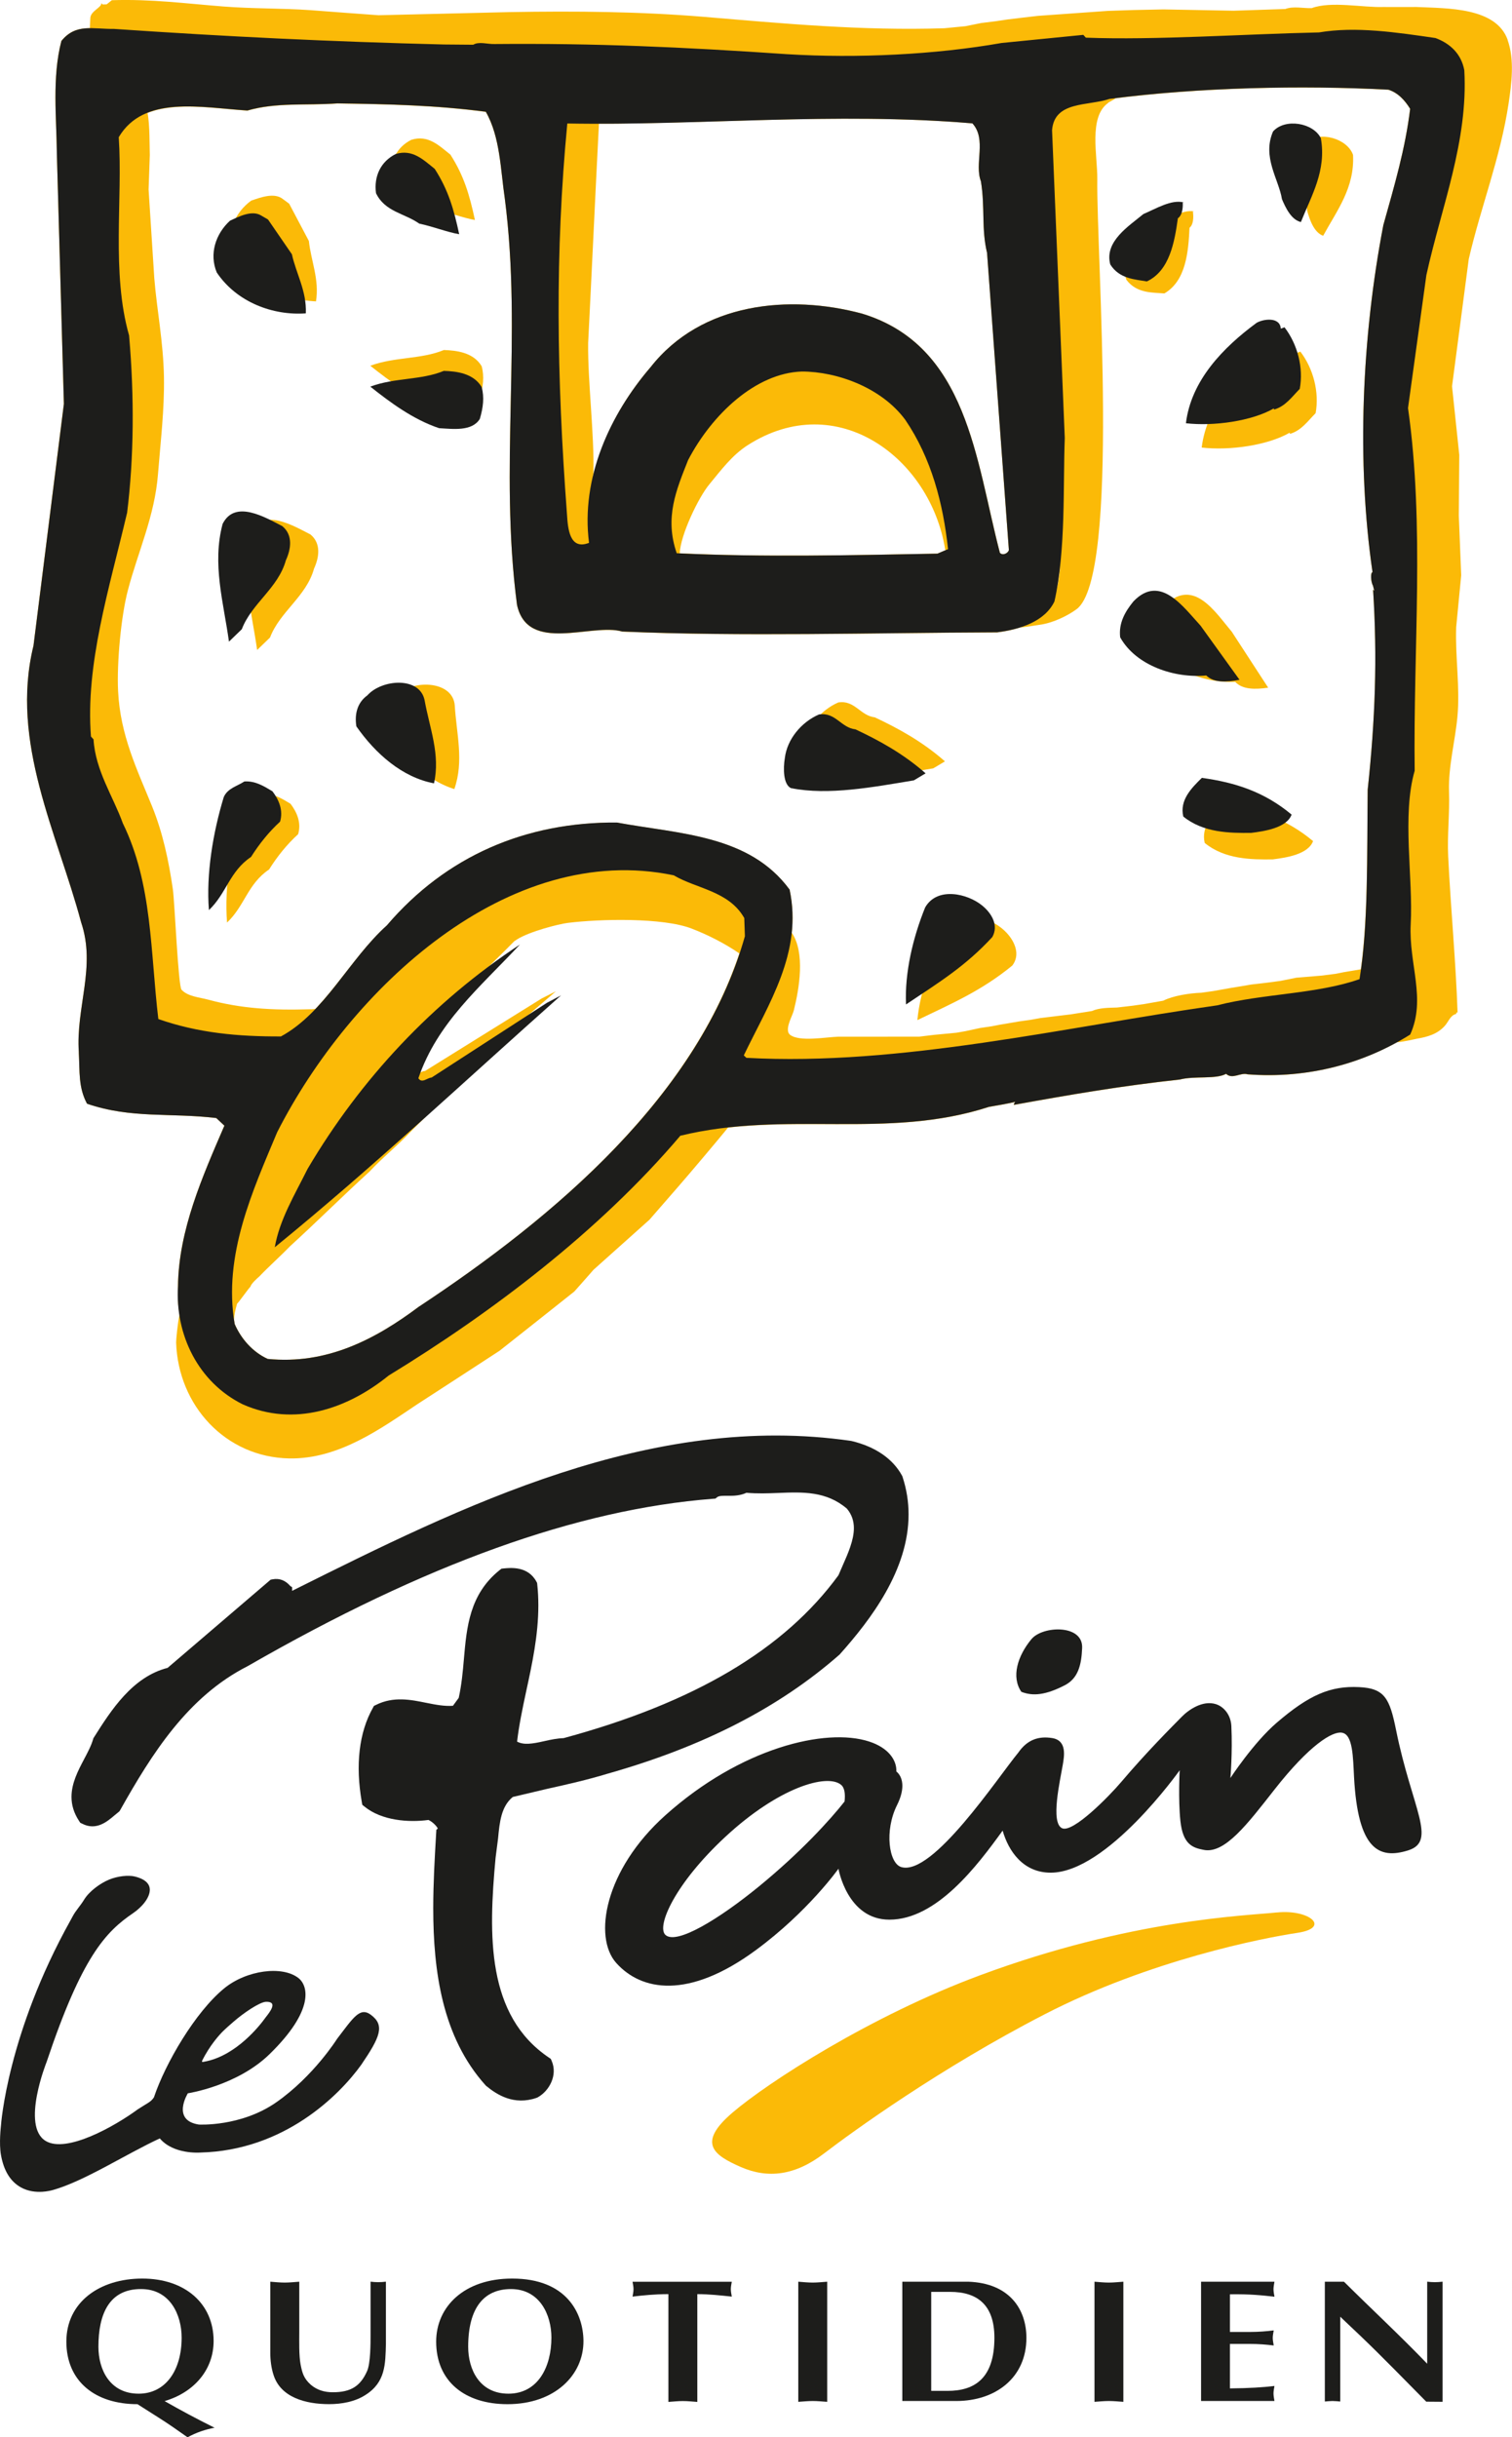 <?xml version="1.0" encoding="UTF-8"?>
<svg xmlns="http://www.w3.org/2000/svg" id="Layer_1" data-name="Layer 1" viewBox="0 0 361.35 582.41" width="361.35" height="582.41" x="0" y="0">
  <defs>
    <style>
      .cls-1 {
        fill: #1d1d1b;
      }

      .cls-2 {
        fill: #fbba07;
      }
    </style>
  </defs>
  <g>
    <path class="cls-2" d="M360.31,9.5c-2.82-7.77-14.34-7.49-21.82-7.83-2.64.02-5.28.01-7.92,0-4.9.16-12.46-1.45-17.08.27-2.05.07-4.4-.52-6.32.21-1.68.05-3.37.11-5.05.17-2.41.08-4.85.16-7.27.24-5.6-.1-11.21-.21-16.81-.31-2.42.06-4.84.1-7.25.15-1.99.07-4,.13-6.01.2-5.57.4-11.15.8-16.72,1.19-1.25.15-2.52.29-3.79.44-1.14.14-2.31.28-3.47.42-.95.15-1.89.28-2.82.42-1.17.15-2.32.28-3.47.43-1.26.26-2.52.51-3.77.76-1.68.16-3.36.33-5.05.49-19.7.65-38.79-1.16-57.4-2.72-15.34-1.27-30.71-1.42-46.53-1.14-10.44.26-20.87.5-31.3.75-5.41-.39-10.81-.79-16.22-1.21-7.15-.49-13.85-.33-20.87-.88C44.5.86,36.19-.26,26.73.05c-.41.33-.82.66-1.24.99-.3.01-.63.02-.94.03-.1-.1-.21-.2-.32-.31.04,1.07-2.59,1.87-2.64,3.57,0,.29-.07,1.23-.12,2.4-2.54.03-4.79.55-6.8,3.06-2.27,8.68-1.16,18.53-1.08,26.94l1.67,59.77-7.26,57.8c-5.66,23.13,5.73,44.9,11.38,66.07,3.62,10.67-1.29,20.31-.54,31.08.25,4.75-.12,8.41,1.97,12.29,10.51,3.61,19.85,2.12,30.87,3.43l1.94,1.82c-5.23,12.14-10.94,24.99-11.09,38.34-.14,2.32.03,4.61.38,6.87-.4,1.48-.84,6.05-.82,6.59.49,15.12,11.83,27.43,27.03,27.72,11.87.21,21.92-7.15,30.7-13.01,6.52-4.22,13.05-8.47,19.57-12.72,5.96-4.7,11.92-9.44,17.87-14.16,1.54-1.72,3.06-3.46,4.58-5.19,4.47-3.99,8.93-7.99,13.39-11.98,2.96-3.4,5.12-5.89,6.76-7.77,2.82-3.22,9.88-11.61,12.01-14.23,21.14-2.34,41.67,1.79,62.33-4.93,2.15-.37,4.91-.86,6.29-1.2-.1.21-.4.41-.28.71,14.05-2.54,25.55-4.51,39.64-6.05,3.54-.91,8.61,0,11.03-1.36,1.53,1.43,3.45-.4,5.15.12,13.12,1.01,25.35-1.98,35.69-7.68,1.79-.13,4.46-.8,4.8-.85,2.59-.45,4.86-1.1,6.63-3.06.93-1.03,1.32-2.55,2.76-2.87v-.33s.3,0,.3,0c-.4-12.03-1.64-24.94-2.24-37.27-.25-5.22.38-10.29.2-15.57-.19-5.92,1.47-12.07,2-17.78.67-7.05-.54-14.21-.29-21.47.4-4.12.79-8.27,1.2-12.39-.2-4.73-.38-9.47-.57-14.22.04-4.83.08-9.68.11-14.54-.57-5.46-1.15-10.94-1.73-16.4,1.34-10.13,2.67-20.28,4-30.42,2.9-12.55,7.54-24.1,9.51-37.12.71-4.78,1.47-10.49-.24-15.25ZM253.39,134.92c-.13,2.06-.39,4.06-.85,5.93.34-1.93.63-3.9.85-5.93ZM140.56,81.97c.87-17.01,1.7-35.36,2.58-52.42,28.7-.01,59.08-2.62,89.26-.07,3.48,3.83.42,9.67,2.04,13.87,1,6.29.08,11.37,1.46,17.06l5.21,71.03c-.17.71-1.43,1.44-2.15.66-5.77-22.05-7.68-49.49-32.95-57.16-17.37-4.65-38.35-2.68-50.5,12.77-6.46,7.5-11.6,16.65-13.83,26.43.04-.32.06-.63.13-.97.25-9.54-1.37-21.97-1.25-31.2ZM226.05,131.45l-2.01.85c-19.93.36-41.38.88-61.59-.08.17-4.41,4.49-13.36,7.04-16.44,2.8-3.4,5.5-7.04,9.19-9.39,21.37-13.7,43.73,3.05,47.22,24.99.03,0,.08.04.14.06ZM130.85,302.04c-.13.1-.26.2-.39.3.27-.22.53-.44.79-.66-.13.13-.26.24-.4.36ZM162.48,271.52s.07-.08.1-.12c.05-.02.09-.02.15-.04-.08.05-.17.1-.25.16ZM100.24,312.15c-10.61,7.97-22.17,13.98-36.26,12.58-3.62-1.66-6.39-4.84-7.9-8.35-.09-.55-.15-1.09-.22-1.63.05.22.09.37.11.37-.03-.74.24-2.04.69-3.6.27-.1,3.01-4.04,3.22-4.05-.02-.56,1.67-2.09,2.1-2.45,2.37-2.48,4.91-4.71,7.29-7.17,6.52-5.96,12.51-11.93,19.03-17.88,3.19-3.44,6.71-6.16,9.9-9.6,4.18-4.15,8.36-8.32,12.53-12.47,2.87-2.94,7.38-7.68,10.79-11.23,3.76-3.26,7.51-6.52,11.34-9.79l-3.39,1.71-27.9,17.34c-1.09.03-2.34,1.46-3.16.1,4.73-13.04,14.75-21.16,24.48-31.1.22-.15.47-.31.65-.43,2.91-1.88,9.99-3.7,12.15-3.96,7.6-.95,22.73-1.32,29.64,1.37,3.85,1.48,8.02,3.61,11.37,5.93-12,35.95-45.66,63.96-76.43,84.32ZM330.6,53.8c-5.15,26.77-6.43,56.58-2.58,82.96-.51-.08-.43,2.3.1,3.17l.33,1.27-.29-.29c1.03,16.3.52,30.94-1.3,47.82-.16,14.43.12,30.29-1.63,42.9-1.15.17-3.14.55-4.11.69-.63.13-1.25.25-1.89.38-1.15.15-2.31.29-3.46.44-2,.16-3.99.33-6,.5-1.26.27-2.52.52-3.77.76-1.04.15-2.11.28-3.15.42-1.26.15-2.52.29-3.78.44-1.58.28-3.16.54-4.74.79-.71.13-1.45.26-2.19.39-.72.13-1.46.26-2.2.39-.94.14-1.9.26-2.84.4-2.86.1-6.75.71-9.11,1.9-1.47.27-2.94.52-4.41.78-.95.15-1.88.27-2.83.41-1.26.15-2.52.29-3.78.44-2.08.07-4.29.06-5.99.83-.84.14-1.67.28-2.52.4-.83.14-1.68.26-2.52.4-1.24.15-2.51.3-3.78.46-1.16.14-2.32.28-3.47.42-.72.13-1.45.26-2.2.4-.95.15-1.88.26-2.83.4-1.58.28-3.15.54-4.72.8-.63.13-1.27.24-1.9.37-.94.15-1.88.27-2.84.42-1.13.26-2.31.49-3.46.75-.72.13-1.46.25-2.19.38-1.79.17-3.58.34-5.36.51-1.16.15-2.33.27-3.47.42-6.43.02-12.87.01-19.31.01-3.14.1-9.32,1.29-11.6-.45-.04-.03-.08-.07-.12-.11-.08-.1-.16-.2-.23-.31-.66-1.52.89-4.01,1.26-5.44,1.29-5.17,2.76-13.82-.51-18.54.34-3.3.25-6.7-.51-10.27-9.64-13.12-26.26-13.26-41.28-16.03-21.76-.16-40.78,7.98-54.96,24.58-6.36,5.72-11.16,13.71-17.09,19.94-.59.06-1.11.11-1.11.07-9.17.3-16.76-.18-24.48-2.28-2.08-.57-4.86-.73-6.39-2.37-.8-.85-1.64-20.86-2.08-24.02-1.01-6.96-2.43-13.52-4.92-19.7-3.58-8.82-7.65-17.04-8.17-27.66-.33-6.76.72-17.95,2.34-24.08,2.42-9.26,6.41-17.67,7.2-27.8.6-7.64,1.55-15.28,1.42-23.16-.15-8.47-1.7-16.04-2.31-23.66-.45-7.05-.92-14.1-1.36-21.15.09-2.75.19-5.51.29-8.24-.07-2.07.02-7.25-.54-10.05,6.8-2.71,15.97-1.06,23.86-.55,6.97-2.01,13.91-1.16,21.51-1.71,12.36.19,23.25.41,35.47,2,3.46,6.02,3.53,14.02,4.54,20.71,4.25,32.88-1.43,64.22,2.92,97.11,2.58,11.78,17.95,4.25,25.14,6.38,28.72,1.23,59.65.3,89.6.19,1.8-.22,3.66-.6,5.43-1.16,1.9-.2,4.32-.61,4.61-.65,3.16-.39,6.77-2.12,8.97-3.76,10.46-7.8,4.69-84.87,4.93-102.74.07-5.5-2.13-14.84,2.57-18.2,0-.18,1.77-.92,1.72-1.12,20.94-2.63,45.02-3.11,65.27-2.05,2.3.72,3.95,2.54,5.2,4.57-1.17,9.62-3.75,18.32-6.41,27.79Z"/>
    <path class="cls-2" d="M312.2,34.06c-3.36,5.77,0,11.51.19,16.28.59,2.14,1.63,5.22,3.83,6,3.31-6.07,7.54-11.45,7.14-19.33-1.35-3.88-7.94-5.85-11.16-2.95Z"/>
    <path class="cls-2" d="M103.92,50.03c3.29.68,6.7,2.05,9.58,2.54-1.28-5.98-2.63-10.59-5.86-15.62-2.74-2.18-5.3-4.78-9.32-3.55-3.59,1.79-5.26,5.32-4.72,9.36,2.12,4.46,6.88,4.8,10.32,7.26Z"/>
    <path class="cls-2" d="M75.52,72.02c.83-5.29-1.19-9.62-1.7-14.43l-4.71-8.91-1.5-1.11c-2.06-1.66-5.43-.36-7.57.37-3.8,2.77-5.87,7.35-4.55,11.92,3.94,7.66,12.22,11.82,20.03,12.16Z"/>
    <path class="cls-2" d="M284.28,54.44c1.25-1.05.84-3.59.81-3.89l.3-.04c-3.06-.52-6.52,2.11-9.41,3.66-3.19,3.18-8.74,7.37-6.78,12.7,2.49,3.28,6.24,3.01,9.07,3.25,5.2-3.04,5.73-9.97,6.01-15.68Z"/>
    <path class="cls-2" d="M309.88,84.35c-.19-2.87-4.13-2.34-5.79-1.39-8,5.9-15.65,13.77-16.9,23.99,6.66.77,15.8-.52,21.04-3.56l.02.3c2.74-.79,4.25-3.02,6.17-4.96.91-5.07-.56-10.66-3.65-14.71l-.89.33Z"/>
    <path class="cls-2" d="M106.08,83.64c-5.46,2.26-11.72,1.59-17.58,3.76,4.77,3.79,10.24,7.86,16.45,9.93,3.27.19,7.84.82,9.72-2.2.79-2.7,1.11-5.17.44-7.63-2-3.3-5.97-3.75-9.04-3.86Z"/>
    <path class="cls-2" d="M74.18,127.71c-4.02-2.05-11.29-6.45-14.26-.52-2.54,9.58.23,18.78,1.53,28.13l3.08-2.97c2.35-6.21,8.67-9.78,10.52-16.47,1.19-2.61,1.78-5.99-.86-8.17Z"/>
    <path class="cls-2" d="M295.19,162.93c1.75,1.89,4.82,1.85,7.89,1.4l-8.7-13.37c-3.9-4.6-9.01-12.88-15.73-6.55-2.11,2.35-3.84,4.98-3.59,8.45,3.47,6.97,12.61,10.45,20.13,10.07Z"/>
    <path class="cls-2" d="M95.22,165.82c-2.49,1.37-3.6,3.96-3.47,7.04,3.77,7.06,9.48,13.39,16.83,15.7,2.35-6.74.51-13.15.1-20.03-.5-5.8-9.59-6.16-13.46-2.72Z"/>
    <path class="cls-2" d="M225.83,181.94c-5.4-4.76-11.25-7.93-16.76-10.52-3.48-.39-4.79-4.19-8.73-3.56-4.18,1.82-7.6,5.88-8.16,10.44-.4,2.39-.37,6.34,1.53,7.17,8.87,1.79,19.57-.25,29.32-1.86l2.8-1.67Z"/>
    <path class="cls-2" d="M62.73,189.73c-1.75,1.15-4,1.61-4.91,3.72-2.59,8.49-4.24,18.44-3.56,27.01,4.22-3.99,4.93-9.25,10.05-12.69,1.97-3.14,4.25-5.97,6.94-8.43.81-2.71-.27-5.23-1.82-7.27-2.02-1.22-4.13-2.53-6.7-2.35Z"/>
    <path class="cls-2" d="M287.92,201.44c4.77,3.91,11.11,3.99,16.25,3.92,3.15-.4,8.46-1.17,9.64-4.37-6.51-5.42-13.41-7.67-21.45-8.79-2.49,2.46-5.37,5.32-4.45,9.23Z"/>
    <path class="cls-2" d="M227.03,221.45c-3.89,6.74-7.08,14.75-7.79,22.32,8.6-4.14,15.39-7.07,22.69-13.04,1.97-2.57.62-5.7-1.34-7.8-3.02-3.31-9.97-6.05-13.57-1.48Z"/>
    <path class="cls-2" d="M305.21,457c-7.7.81-34.87,1.62-70.97,15.01-26.09,9.67-50.69,25.55-59.21,32.85-8.52,7.3-4.46,10.14,2.03,12.98,6.49,2.83,12.98,2.03,19.87-3.24,6.9-5.27,27.58-20.28,52.72-33.25,25.14-12.98,52.31-18.26,60.42-19.47,8.11-1.22,2.84-5.67-4.87-4.87Z"/>
  </g>
  <g>
    <path class="cls-1" d="M310.9,53.06c2.55-6.4,6.13-12.26,4.77-20.03-1.8-3.7-8.57-4.85-11.43-1.61-2.66,6.13,1.38,11.44,2.13,16.17.86,2.04,2.24,4.96,4.54,5.47Z"/>
    <path class="cls-1" d="M189.09,188.34c8.87,1.78,19.59-.25,29.31-1.86l2.81-1.68c-5.4-4.76-11.24-7.92-16.76-10.51-3.48-.38-4.79-4.19-8.73-3.56-4.18,1.82-7.62,5.88-8.16,10.46-.41,2.39-.39,6.34,1.52,7.17Z"/>
    <path class="cls-1" d="M288.28,161.41c1.84,1.81,4.9,1.61,7.95,1.03l-9.32-12.94c-4.11-4.42-9.62-12.45-16.02-5.8-1.99,2.43-3.58,5.16-3.18,8.6,3.79,6.8,13.08,9.84,20.57,9.11Z"/>
    <path class="cls-1" d="M304.46,97.59v.29c2.74-.78,4.27-3.02,6.17-4.96.93-5.07-.54-10.66-3.65-14.71l-.88.33c-.2-2.87-4.13-2.35-5.78-1.4-8.01,5.9-15.66,13.77-16.9,24,6.65.77,15.8-.52,21.04-3.56Z"/>
    <path class="cls-1" d="M274.09,67.25c5.45-2.56,6.61-9.43,7.41-15.09,1.35-.93,1.17-3.49,1.16-3.78h.29c-2.99-.8-6.67,1.49-9.7,2.77-3.47,2.89-9.38,6.55-7.91,12.04,2.19,3.49,5.95,3.56,8.74,4.06Z"/>
    <path class="cls-1" d="M282.78,195.11c4.77,3.9,11.11,3.98,16.24,3.92,3.16-.4,8.47-1.18,9.66-4.37-6.51-5.43-13.42-7.67-21.45-8.78-2.49,2.45-5.36,5.31-4.44,9.24Z"/>
    <path class="cls-1" d="M216.52,240.03c7.94-5.3,14.23-9.16,20.63-16.11,1.59-2.82-.2-5.72-2.42-7.53-3.46-2.85-10.73-4.59-13.63.45-2.92,7.22-4.92,15.59-4.57,23.19Z"/>
    <path class="cls-1" d="M59.99,204.78c1.98-3.12,4.25-5.97,6.94-8.43.81-2.69-.27-5.23-1.82-7.26-2.02-1.22-4.12-2.53-6.71-2.35-1.74,1.15-3.99,1.61-4.92,3.72-2.59,8.5-4.24,18.44-3.55,27.02,4.21-4,4.93-9.27,10.06-12.7Z"/>
    <path class="cls-1" d="M103.72,187.2c1.55-6.97-1.03-13.11-2.25-19.89-1.18-5.71-10.24-5.01-13.68-1.14-2.32,1.67-3.11,4.36-2.62,7.41,4.58,6.56,10.99,12.19,18.55,13.61Z"/>
    <path class="cls-1" d="M67.46,125.72c-4.03-2.05-11.3-6.45-14.26-.52-2.55,9.58.23,18.78,1.52,28.13l3.07-2.97c2.37-6.21,8.67-9.78,10.53-16.47,1.2-2.61,1.78-6-.86-8.17Z"/>
    <path class="cls-1" d="M73.09,74.89c.22-5.34-2.29-9.42-3.33-14.13l-5.71-8.31-1.62-.94c-2.22-1.4-5.42.28-7.48,1.24-3.46,3.18-4.98,7.97-3.15,12.36,4.79,7.15,13.49,10.34,21.29,9.77Z"/>
    <path class="cls-1" d="M114.67,100.11c.8-2.69,1.11-5.18.44-7.63-1.99-3.29-5.96-3.76-9.04-3.85-5.46,2.26-11.71,1.57-17.57,3.76,4.77,3.79,10.25,7.86,16.44,9.93,3.28.18,7.85.83,9.73-2.21Z"/>
    <path class="cls-1" d="M100.17,53.43c3.28.69,6.7,2.05,9.57,2.54-1.28-5.98-2.61-10.59-5.85-15.62-2.74-2.19-5.3-4.76-9.31-3.55-3.6,1.8-5.26,5.32-4.72,9.36,2.12,4.47,6.87,4.81,10.32,7.27Z"/>
    <path class="cls-1" d="M18.83,251.45c.25,4.74-.12,8.41,1.97,12.3,10.52,3.61,19.85,2.11,30.88,3.42l1.95,1.82c-5.24,12.13-10.94,24.99-11.09,38.34-.72,11.59,4.82,22.98,15.48,28.26,12.24,5.43,24.96,1.15,34.87-6.89,24.33-14.86,50.19-34.3,69.7-57.3,25.22-6.17,49.39,1.03,73.75-6.9,2.16-.36,4.91-.85,6.29-1.2-.1.2-.4.42-.29.71,14.06-2.54,25.56-4.51,39.65-6.05,3.53-.91,8.61,0,11.03-1.36,1.53,1.43,3.45-.4,5.15.12,14.48,1.1,27.89-2.6,38.85-9.5,3.87-8.52-.36-16.89.12-26.31.62-11.1-2.15-26.03.95-36.72-.37-29.16,2.42-58.42-1.59-86.68l4.39-31.79c3.62-16.43,10.02-31.97,9.06-48.95-.72-3.83-3.27-6.33-6.88-7.68-9.34-1.36-19.09-2.83-27.84-1.34-17.78.38-39.1,1.88-55.73,1.25l-.6-.67-19.53,1.94c-15.82,2.79-34.49,3.7-51.24,2.68-25.28-1.73-45.87-2.64-69.99-2.43-1.67.05-3.68-.66-5.04.17l-7.03-.06c-27.21-.68-51.48-1.86-78.83-3.72-5.04.07-9.14-1.38-12.57,2.89-2.27,8.68-1.15,18.53-1.08,26.94l1.68,59.77-7.27,57.8c-5.66,23.13,5.74,44.9,11.38,66.07,3.62,10.66-1.29,20.31-.54,31.08ZM100.24,312.15c-10.61,7.97-22.18,13.98-36.27,12.58-3.61-1.66-6.38-4.84-7.89-8.35-2.81-16.42,4.38-31.99,10.16-45.82,17.45-34.3,55.15-69.67,94.78-61.39,5.34,3.19,13.17,3.71,16.85,10.21l.15,4.35c-10.71,37.94-45.83,67.3-77.77,88.43ZM135.58,29.51c30.86.57,63.98-2.81,96.81-.03,3.48,3.83.42,9.67,2.04,13.87,1.01,6.29.08,11.37,1.46,17.06l5.22,71.03c-.17.71-1.43,1.44-2.15.66-5.78-22.05-7.68-49.49-32.95-57.16-17.37-4.65-38.35-2.68-50.5,12.76-9.81,11.4-16.73,26.56-14.74,42.02-4.68,1.84-5.06-3.48-5.27-6.85-2.48-33.14-2.87-62.5.08-93.36ZM226.57,131.22l-2.54,1.08c-20.16.37-41.9.9-62.3-.1-2.95-8.52-.1-15.13,2.72-22.26,5.67-10.86,16.12-20.8,27.19-21.16,8.41.01,19.01,3.82,24.71,11.54,6.24,9.18,9.06,19.97,10.22,30.91ZM30.37,122.61c1.64-13.22,1.76-27.75.48-42.45-4.27-14.99-1.48-32.58-2.47-47.38,5.99-10.1,19.64-7.08,30.74-6.37,6.96-2.01,13.91-1.16,21.51-1.71,12.36.19,23.25.42,35.47,2,3.46,6.02,3.53,14.02,4.54,20.71,4.25,32.88-1.42,64.22,2.92,97.12,2.57,11.78,17.94,4.24,25.14,6.38,28.71,1.23,59.64.3,89.6.19,5.42-.68,11.39-2.55,13.7-7.38,2.76-12.26,2.04-27.75,2.47-39.04l-3.04-73.57c.56-7.04,8.61-5.73,13.71-7.47,21.25-2.78,45.98-3.3,66.67-2.21,2.29.72,3.95,2.54,5.2,4.57-1.17,9.62-3.76,18.31-6.41,27.8-5.14,26.77-6.43,56.58-2.58,82.96-.51-.08-.43,2.3.1,3.17l.32,1.27-.29-.29c1.03,16.3.52,30.94-1.29,47.82-.18,15.33.19,32.33-1.95,45.25-10.27,3.6-23.03,3.43-34.02,6.26-35.82,5.06-75.76,14.58-112.51,12.54l-.62-.58c5.93-12.35,14.12-24.59,10.95-39.62-9.63-13.12-26.25-13.26-41.28-16.03-21.76-.16-40.79,7.98-54.97,24.57-9.03,8.11-14.83,20.86-25.32,26.55-10.28.04-19.8-.83-29.3-4.16-1.92-15.96-1.38-32.29-8.49-46.79-2.28-6.36-6.54-12.54-7-20.05l-.61-.66c-1.36-17.26,4.37-35.35,8.61-53.38Z"/>
    <path class="cls-1" d="M103.16,257.49c-1.09.06-2.31,1.51-3.17.17,4.55-13.3,14.62-21.64,24.27-31.95-20.87,13.75-38.11,32.17-50.75,53.61-3.14,6.31-6.7,12.14-7.84,18.73,23.74-19.35,45.32-39.69,68.41-60.19l-3.36,1.77-27.57,17.86Z"/>
    <path class="cls-1" d="M51.05,559.39c0-8.91-6.83-14.9-17.04-14.9s-18.15,5.65-18.15,15.07,6.8,14.95,17,14.95l4.95,3.15c2.41,1.51,4.71,3.14,7.01,4.76,2.08-1.13,4.19-1.86,6.46-2.28-4.29-2.13-8.16-4.21-11.94-6.37,7.1-2.09,11.71-7.53,11.71-14.36ZM33.14,572c-6.91,0-9.62-5.78-9.62-11.22,0-7.79,2.57-13.83,10.22-13.78,6.92,0,9.67,6.19,9.67,11.61,0,7.87-3.87,13.39-10.27,13.39Z"/>
    <path class="cls-1" d="M88.56,545.24v12.69c0,2.05,0,6.83-.83,8.67-1.61,3.64-3.92,5.06-8.2,5.06-2.03,0-3.78-.54-5.26-1.8-1.65-1.48-2.03-2.76-2.43-4.82-.42-2.19-.32-5.61-.32-7.91v-11.89c-1.15.08-2.3.21-3.46.21s-2.31-.12-3.46-.21v17.08c0,1.68.23,3.52.75,5.14,1.68,5.45,7.72,7.04,13.3,7.04,3.03,0,6.21-.58,8.71-2.21,4.78-3.02,4.74-7.38,4.87-12.16v-14.9c-.59.08-1.25.12-1.84.12s-1.23-.04-1.84-.12Z"/>
    <path class="cls-1" d="M122.39,544.49c-11.47,0-18.15,6.74-18.15,15.07,0,9.51,6.87,14.95,17.05,14.95,11.28,0,18.19-6.94,18.15-15.12-.05-6.49-3.92-14.9-17.04-14.9ZM121.51,572c-6.91,0-9.62-5.78-9.62-11.22,0-9.37,3.82-13.78,10.22-13.78,6.91,0,9.67,6.19,9.67,11.61,0,6.94-3.18,13.39-10.28,13.39Z"/>
    <path class="cls-1" d="M151.17,545.25c.09.59.23,1.17.23,1.76,0,.62-.14,1.2-.23,1.79,2.4-.28,5.29-.59,8.57-.59v25.76c1.15-.08,2.29-.21,3.45-.21s2.31.13,3.46.21v-25.76c2.81,0,5.52.31,8.24.59-.1-.59-.23-1.16-.23-1.79,0-.59.13-1.17.23-1.76h-23.72Z"/>
    <path class="cls-1" d="M190.78,545.24v28.71c1.15-.08,2.31-.2,3.46-.2s2.3.12,3.45.2v-28.71c-1.15.08-2.3.21-3.45.21s-2.31-.12-3.46-.21Z"/>
    <path class="cls-1" d="M231.39,545.24h-15.75v28.51h12.89c9.45,0,16.77-5.6,16.77-15.08,0-6.86-4.06-13.1-13.91-13.43ZM226.47,571.33h-3.92v-23.66h4.52c6.49,0,10.58,3.1,10.58,10.97,0,9.8-4.82,12.69-11.18,12.69Z"/>
    <path class="cls-1" d="M261.57,545.24v28.71c1.14-.08,2.29-.2,3.44-.2s2.31.12,3.46.2v-28.71c-1.15.08-2.31.21-3.46.21s-2.3-.12-3.44-.21Z"/>
    <path class="cls-1" d="M287.04,545.24v28.51h17.54c-.09-.58-.23-1.21-.23-1.8s.14-1.21.23-1.79c-2.81.33-5.93.53-10.64.58v-10.63h4.8c2.06,0,3.96.16,5.66.37-.08-.59-.23-1.22-.23-1.81s.15-1.2.23-1.79c-1.7.21-3.6.37-5.66.37h-4.8v-9c4.7-.08,7.83.26,10.64.58-.09-.58-.23-1.2-.23-1.79s.14-1.21.23-1.8h-17.54Z"/>
    <path class="cls-1" d="M341.08,545.24v19.6c-6.5-6.75-13.35-13.11-19.89-19.6h-4.57v28.63c.6-.04,1.24-.12,1.83-.12s1.25.08,1.85.12v-20.26l5.03,4.77c5.2,4.98,10.17,10.13,15.53,15.53l3.9.03v-28.71c-.6.08-1.24.12-1.85.12s-1.23-.04-1.83-.12Z"/>
    <path class="cls-1" d="M104.28,437.35l-.07,1.14c-.32,5.54-.67,11.48-.67,17.5,0,15.15,2.19,30.84,12.47,42.28l.09.1.1.09c2.57,2.12,6.62,4.71,12.03,2.85l.14-.06.15-.07c2.75-1.53,4.81-5.29,3.32-8.71l-.21-.48-.43-.29c-14.93-10.08-14.49-29.12-12.76-47.77,0,0,0,0,0,0,0-.03.59-4.59.59-4.59.37-3.97.76-7.68,3.52-9.93.8-.19,8.25-1.95,8.25-1.95,4.69-1.04,9.54-2.13,14.47-3.63,22.84-6.47,40.97-15.79,55.39-28.46,7.51-8.4,16.48-20.25,16.48-33.47,0-2.92-.44-5.91-1.43-8.95l-.05-.15-.07-.15c-2.21-4.08-6.41-6.96-12.14-8.32-47.87-6.97-93.17,15.64-133.15,35.58,0,0-.33.17-.49.25,0-.07,0-.88,0-.88l-.43-.28c-1.18-1.37-2.62-1.91-4.24-1.6l-.46.09s-24.12,20.64-24.62,21.07c-8.4,2.14-13.51,10.12-17.6,16.6l-.14.22-.07.24c-.44,1.53-1.28,3.11-2.16,4.78-1.39,2.64-3,5.68-3,8.99,0,1.86.51,3.8,1.84,5.8l.25.38.41.2c3.38,1.78,6.02-.47,7.77-1.96l1.18-.97.2-.32c7.54-13.4,16.12-27.1,30.45-34.37,42.4-24.4,78.77-37.48,111.23-40l.56-.04.43-.35c.44-.36,1.6-.33,2.64-.32,1.39.03,2.93-.06,4.34-.72,2.58.23,5.15.14,7.63.04,5.9-.24,11.47-.44,16.38,3.75,1.19,1.42,1.67,3,1.67,4.65,0,2.88-1.38,6.01-2.74,9.08,0,0-.77,1.78-.95,2.19-12.93,17.72-34.42,30.45-65.68,38.92-1.55.05-3.11.37-4.63.72-2.91.66-4.9.96-6.49.11.44-3.79,1.25-7.71,2.14-11.86,1.45-6.67,2.94-13.53,2.94-20.7,0-1.66-.08-3.33-.26-5.02l-.04-.35-.17-.31c-2.01-3.71-6.08-3.31-7.83-3.14l-.52.06-.42.33c-7.21,5.77-7.89,13.64-8.55,21.25-.26,3.06-.56,6.22-1.24,9.29-.28.38-.88,1.22-1.38,1.89-2.04.15-4.14-.26-6.35-.7-3.68-.75-7.84-1.61-12.04.49l-.49.24-.26.48c-3.29,5.83-4.21,13.61-2.64,22.5l.11.64.51.42c4.16,3.41,10.67,3.85,15.31,3.21.93.44,1.83,1.31,2.23,2.03-.12.11-.39.39-.39.39Z"/>
    <path class="cls-1" d="M246.52,391.67c-3.35,4.04-4.88,9.06-2.43,12.61,2.85,1.13,5.95.71,10.35-1.55,3.2-1.64,4.01-4.79,4.18-8.93.24-5.72-9.47-5.3-12.09-2.13Z"/>
    <path class="cls-1" d="M320.75,414.06c2.58.45,2.6,5.83,2.85,10.61.93,17.31,5.93,19.7,12.94,17.5,7-2.19.87-10.07-2.9-28.77-1.53-7.59-2.75-9.93-8.78-10.24-6.96-.36-12.06,1.91-19.76,8.52-5.57,4.8-11.05,13.2-11.05,13.2,0,0,.53-5.95.23-12.42-.12-2.62-1.76-4.63-3.72-5.24-3.15-.97-6.49,1.35-8.11,3-2.51,2.56-8.32,8.34-14.44,15.55-2.98,3.52-11.6,12.29-14.18,11.11-2.85-1.3-.44-11.56.16-15.15.36-2.13,1.02-5.8-2.5-6.39-3.34-.55-6.02.43-8.12,3.46-4.88,5.9-20.48,29.59-27.98,27.36-2.97-.89-4.06-8.72-1.01-14.8,2.08-4.16,1.31-6.85-.16-8.04.1-2.78-1.97-5.7-6.54-7.17-10.34-3.35-30.64,1.49-48.66,17.63-14.6,13.08-17.25,29.14-11.76,35.28,5.98,6.7,17.23,8.82,33.35-3.03,12.51-9.2,19.77-19.47,19.77-19.47,0,0,2.09,12.17,12.17,12.17,11.32,0,21.02-12.92,27.07-21.28,1.39,4.87,4.87,10.04,11.46,10.05,13.49.03,30.85-24.47,30.85-24.47,0,0-.38,6.86.17,12.11.6,5.64,2.94,6.42,5.61,6.92,5.02.96,10.43-6.2,16.86-14.4,8.41-10.72,13.89-14.01,16.15-13.61ZM201.85,430.48c-3.47,4.41-10.5,12.15-20.51,20.34-9.47,7.74-19.67,13.99-22.31,11.55-2.2-2.03,2.25-12.23,14.29-23.41,12.77-11.87,24.33-15.21,27.67-12.47.9.73,1.04,2.29.85,3.99Z"/>
    <path class="cls-1" d="M47.87,514.38c19.99-.49,33.19-13.63,38.46-20.97,4.53-6.65,5.7-9.43,2.3-11.95-2.64-1.95-4.23.74-8.06,5.73,0,0-5.58,8.92-14.54,15.18-8.45,5.9-18.51,5.32-18.51,5.32-6.63-1.02-2.63-7.47-2.63-7.47,0,0,11.76-1.76,19.56-9.38,10.74-10.49,9.19-16.31,6.91-18.13-3.85-3.07-12.46-1.93-17.79,2.44-6.91,5.66-14.07,17.92-16.78,26.03-.74,1.14-1.51,1.34-3.8,2.83-5.56,4.09-17.08,10.6-22.07,7.6-5.93-3.57.22-18.88.22-18.88,8.43-25.16,14.1-31.11,20.74-35.61.96-.65,1.83-1.51,2.27-2.01,1.41-1.59,3.65-5.33-1.96-6.7-1.48-.36-4.05-.12-6.18.77-2.03.85-4.68,2.74-5.91,4.77-.87,1.44-1.99,2.58-2.72,3.96-.17.32-.34.65-.52.96C1.74,485.98.23,507.77.23,507.95c-.02.19-.5,4.21,0,7.01.68,3.81,2.28,6.36,4.78,7.75,1.74.97,3.63,1.13,5.13,1.04,1.13-.07,2.04-.29,2.48-.41,7.53-2.11,17.5-8.61,25.57-12.34,3.26,3.85,9.46,3.39,9.69,3.38ZM48.29,492.48c1.86-3.79,4.24-6.33,4.93-7.02.79-.78,1.62-1.5,2.52-2.28l.08-.07c2.38-2.08,6.18-4.65,7.69-4.75.51-.03.91.04,1.19.18,1.3.61-.89,3.09-1.25,3.59-1.44,2.03-6.88,8.83-14.01,10.41-1.32.29-1.04.16-1.09.18-.07-.04-.08-.12-.06-.25Z"/>
  </g>
</svg>
